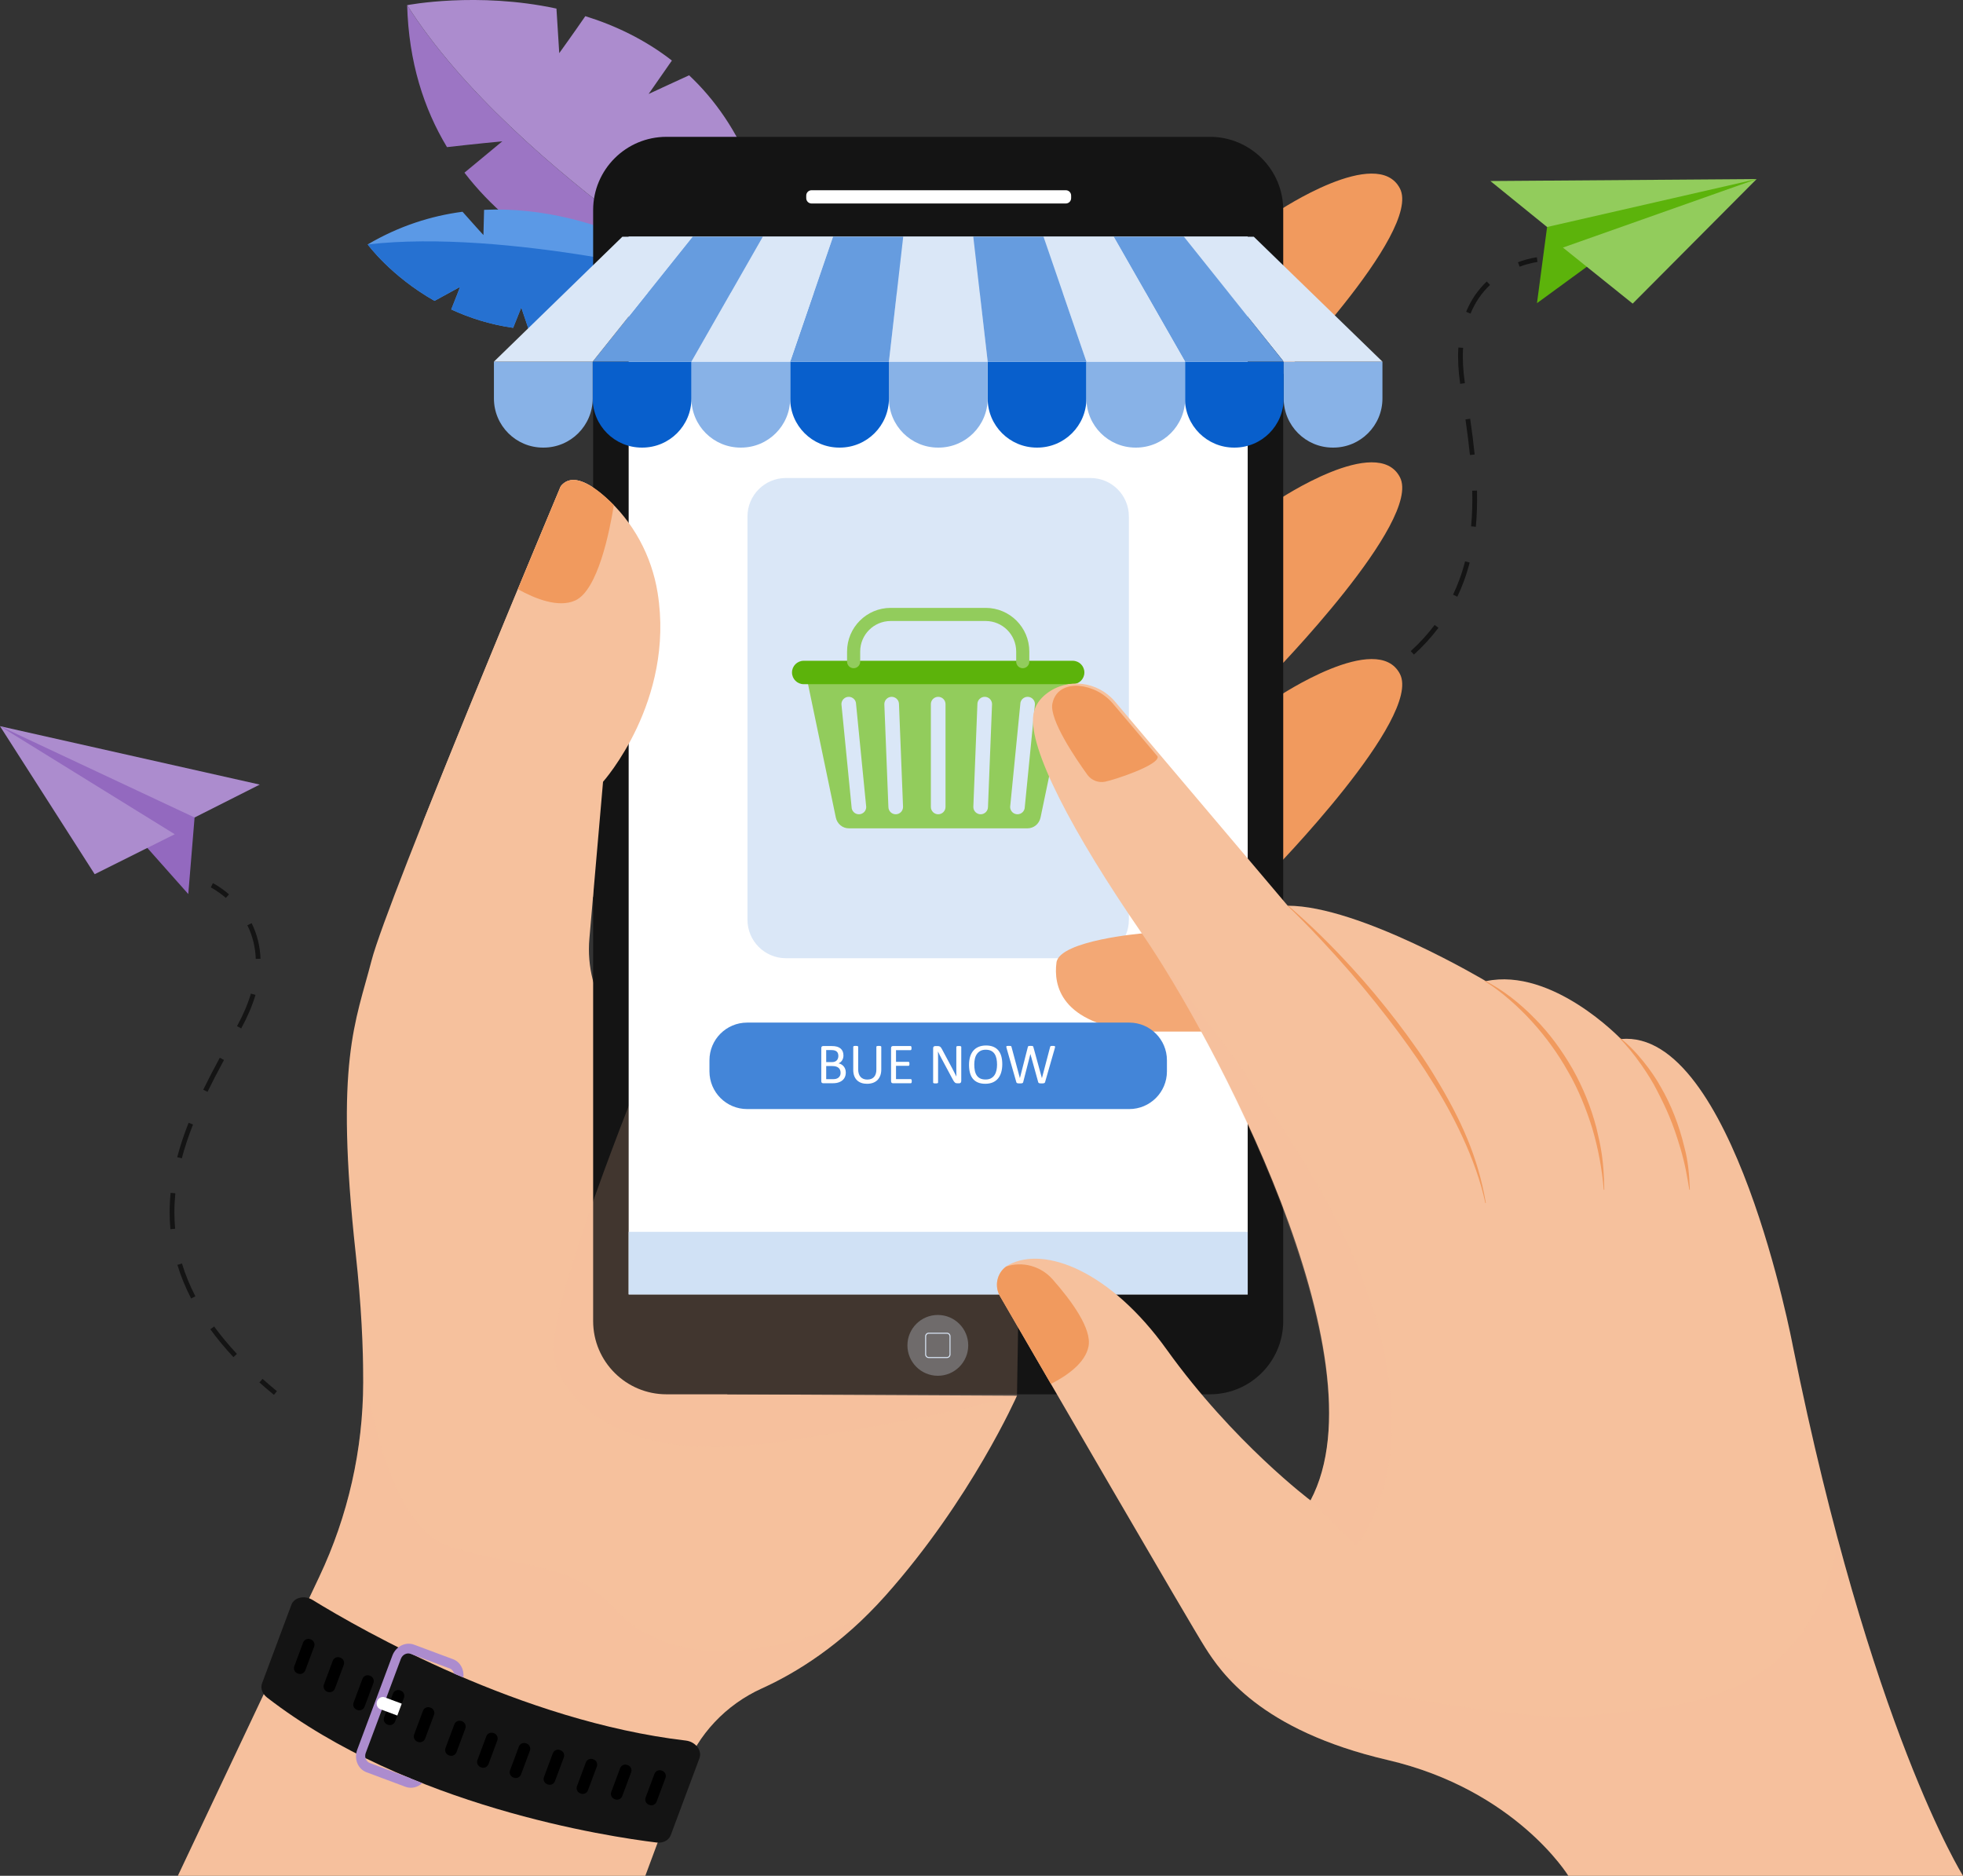 <?xml version="1.0" encoding="utf-8"?>
<!-- Generator: Adobe Illustrator 25.0.0, SVG Export Plug-In . SVG Version: 6.00 Build 0)  -->
<svg version="1.1" id="Layer_1" xmlns="http://www.w3.org/2000/svg" xmlns:xlink="http://www.w3.org/1999/xlink" x="0px" y="0px"
	 viewBox="0 0 1750.27 1672.36" style="enable-background:new 0 0 1750.27 1672.36;" xml:space="preserve">
<rect x="0" y="0" width="1750.27" height="1672.36" fill="#333333" stroke="none"/>
<style type="text/css">
	.st0{display:none;}
	.st1{display:inline;fill:#FFFFFF;}
	.st2{display:inline;}
	.st3{fill:#1D509F;}
	.st4{fill:#FFFFFF;}
	.st5{fill:#5CB30B;}
	.st6{fill:#93BEFF;}
	.st7{fill:#9DEEFF;}
	.st8{fill:#F6C19D;}
	.st9{opacity:0.2;fill:#F6C19D;}
	.st10{fill:#9C75C4;}
	.st11{fill:#AC8CCE;}
	.st12{fill:#5B99E6;}
	.st13{fill:#2671D1;}
	.st14{fill:#92CC5C;}
	.st15{fill:#141414;}
	.st16{fill:#F19A5E;}
	.st17{fill:#DAE7F7;}
	.st18{opacity:0.3;fill:#DAE7F7;}
	.st19{fill:#D0E1F5;}
	.st20{fill:#F3A875;}
	.st21{fill:#9369BF;}
	.st22{fill:#085FCC;}
	.st23{fill:#88B2E7;}
	.st24{fill:#669CDF;}
	.st25{fill:#4385D8;}
</style>
<g class="st0">
	<rect x="-312.53" y="-327.64" class="st1" width="3600" height="2000"/>
	<g class="st2">
		<g>
			<path class="st7" d="M-312.53,648.98c95.44,88.09,183.32,96.38,238.32,96.38c284,0,473-393,876-393c353,0,446,261.5,471.5,305
				s124.5,318.37,192,378.18c67.5,59.82,306.79,219.53,412.5,434.82c27.11,55.2,51,155,51,202H-312.53V648.98z"/>
		</g>
	</g>
</g>
<g>
	<path class="st8" d="M158.61,1672.36h416.76l34.57-93.08c12.25-32.97,37.31-59.48,69.35-73.98c30.18-13.66,70.8-38.45,110.18-82.65
		c76.63-86.02,117.29-178.29,117.29-178.29l-258.28-1.27c0,0,23.25-144.47-105.12-336.36c-13.74-20.54-19.99-45.19-17.85-69.8
		l12.17-139.94c0,0,87.23-97.48,33.71-218.43c0,0-51.18-70.86-71.48-44.92c0,0-154.59,368.13-168.67,422.87
		c-14.08,54.74-32.84,89.14-14.08,261.17c4.97,45.54,6.75,83.52,6.69,114.75c-0.12,59.95-13.51,119.13-39.15,173.32L158.61,1672.36z
		"/>
	<path class="st9" d="M547.32,1433.56c-38.68-42.95-92.42-36.17-148.93-55.76c-56.51-19.59-74.64-160.83-74.64-160.83l-0.01-0.02
		c0.09,5.33,0.13,10.51,0.12,15.49c-0.12,59.95-13.51,119.13-39.15,173.32l-126.11,266.6h416.76l34.57-93.08
		c12.25-32.97,37.31-59.48,69.35-73.98c25.69-11.62,58.94-31.32,92.54-64.17C657.05,1489.38,586,1476.5,547.32,1433.56z"/>
	<g>
		<path class="st10" d="M363.03,4.61c95.81,151.18,331.96,285.9,331.96,285.9s-187.72-15.24-280.88-136.56l33.78-27.98
			c0,0-26.85,2.6-49.34,5.19C377.83,96.8,364.41,55.12,363.03,4.61z"/>
		<path class="st11" d="M614.43,67.13c-14.57,6.61-36.12,16.68-36.12,16.68l20.77-29.84c-24.19-18.82-50.81-31.36-77.18-39.57
			c-10.69,15.57-23.26,32.97-23.26,32.97l-2.49-39.72c-70.7-15.23-133.11-3.05-133.11-3.05c95.81,151.18,331.96,285.9,331.96,285.9
			C693.93,179.44,660.1,110.08,614.43,67.13z"/>
	</g>
	<g>
		<path class="st12" d="M327.85,217.92c28.18-16.56,56.78-25.49,84.56-29.13c8.37,9.56,18.64,20.79,18.64,20.79l0.57-22.5
			c106.79-5.12,196.83,62.14,196.83,62.14c-61.11,37.18-113.7,47.6-157.04,44.52c-2.73-7.86-6.62-19.58-6.62-19.58l-7.25,18.11
			c-20.8-2.96-39.24-8.99-55.2-16.38c3.84-9.39,7.88-20.13,7.88-20.13l-22.77,12.48C348.37,246.12,327.85,217.92,327.85,217.92z"/>
		<path class="st13" d="M471.42,293.74c-2.73-7.86-6.62-19.58-6.62-19.58l-7.25,18.11c-20.8-2.96-39.24-8.99-55.2-16.38
			c3.84-9.39,7.88-20.13,7.88-20.13l-22.77,12.48c-39.09-22.12-59.61-50.32-59.61-50.32c124.25-14.2,300.61,31.31,300.61,31.31
			C567.35,286.41,514.75,296.83,471.42,293.74z"/>
	</g>
	<g>
		<path class="st5" d="M1379.43,202.39l-9.01,67.9l48.23-35.22l147.61-75.41l-114.17,10.45c0,0-58.16,14.13-61.31,16.98
			C1387.62,189.94,1379.43,202.39,1379.43,202.39z"/>
		<polygon class="st14" points="1328.87,161.39 1566.25,159.66 1379.43,202.39 		"/>
		<polygon class="st14" points="1455.74,270.69 1393.54,220.73 1566.25,159.66 		"/>
	</g>
	<g>
		<g>
			<path class="st15" d="M1354.96,237.76c9.08-3.42,15.78-4.15,15.85-4.16l-0.45-4.21c-0.29,0.03-7.3,0.8-16.89,4.41L1354.96,237.76
				z"/>
		</g>
		<g>
			<path class="st15" d="M1205.37,615.9c9.82-4.97,19.07-10.34,27.48-15.95l2.35,3.53c-8.56,5.7-17.95,11.16-27.92,16.2
				L1205.37,615.9z M1257.86,580.49c7.97-7.28,15.15-15.13,21.33-23.32l3.38,2.55c-6.34,8.4-13.69,16.44-21.86,23.9L1257.86,580.49z
				 M1295.58,530.18c2.08-4.36,3.99-8.91,5.69-13.51c1.92-5.21,3.61-10.66,5.04-16.2l4.1,1.06c-1.46,5.67-3.2,11.26-5.17,16.6
				c-1.74,4.73-3.7,9.39-5.84,13.87L1295.58,530.18z M1312.7,437.48l4.24-0.1c0.26,11.51-0.08,22.07-1.04,32.27l-4.22-0.4
				C1312.62,459.21,1312.96,448.82,1312.7,437.48z M1306.67,373.94l4.19-0.6c1.78,12.4,3.04,22.54,3.99,31.9l-4.22,0.43
				C1309.69,396.36,1308.43,386.28,1306.67,373.94z M1301.92,342.02c-1.68-11.42-2.22-22.25-1.6-32.18l4.23,0.26
				c-0.6,9.64-0.07,20.17,1.56,31.28l0.04,0.25l-4.2,0.58L1301.92,342.02z M1307.25,277.99c4.27-10.43,10.46-19.53,18.4-27.04
				l2.91,3.08c-7.5,7.09-13.35,15.69-17.39,25.56L1307.25,277.99z"/>
		</g>
		<g>
			<path class="st15" d="M1161.78,638.77c5.46-1.9,10.83-3.88,15.98-5.91l-1.55-3.94c-5.1,2.01-10.42,3.98-15.82,5.85
				L1161.78,638.77z"/>
		</g>
	</g>
	<g>
		<path class="st16" d="M1139.79,188.19c0,0,88.27-59.08,108.43-20.16c20.16,38.92-114.69,176.66-114.69,176.66L1139.79,188.19z"/>
		<path class="st16" d="M1139.79,445.62c0,0,88.27-59.08,108.43-20.16c20.16,38.92-114.69,176.66-114.69,176.66L1139.79,445.62z"/>
		<path class="st16" d="M1139.79,621.01c0,0,88.27-59.08,108.43-20.16c20.16,38.92-114.69,176.66-114.69,176.66L1139.79,621.01z"/>
	</g>
	<path class="st15" d="M1078.83,121.99H594.21c-36.08,0-65.35,29.25-65.35,65.35v806.43v183.98c0,36.38,29.57,65.35,65.35,65.35
		h484.61c36.08,0,65.35-29.24,65.35-65.35V371.32V187.33C1144.17,150.92,1114.57,121.99,1078.83,121.99z"/>
	<path class="st9" d="M573.01,954.74c0,0-87.65,214.57-79.15,255.14c8.5,40.57,61.69,94.82,192.2,76.74
		c130.51-18.08,220.71-42.26,220.71-42.26s5.45-289.58,0-304.27c-5.45-14.68-240.1-118.92-249.34-118.92
		C648.21,821.18,573.01,954.74,573.01,954.74z"/>
	<rect x="560.54" y="211.05" class="st4" width="551.95" height="942.98"/>
	<g>
		<path class="st17" d="M972.28,854.3H700.76c-18.93,0-34.28-15.35-34.28-34.28V460.43c0-18.93,15.35-34.27,34.27-34.27h271.52
			c18.93,0,34.27,15.35,34.27,34.27v359.59C1006.55,838.95,991.21,854.3,972.28,854.3z"/>
		<g>
			<path class="st14" d="M718.29,599.54l26.95,129.31c1.17,5.63,6,9.65,11.58,9.65h159.39c5.58,0,10.41-4.02,11.58-9.65
				l26.95-129.31H718.29z M765.82,725.97c-3.6,0-6.53-2.92-6.53-6.53l-9.05-91.65c0-3.61,2.92-6.53,6.53-6.53
				c3.6,0,6.53,2.92,6.53,6.53l9.05,91.65C772.35,723.05,769.43,725.97,765.82,725.97z M798.65,725.97L798.65,725.97
				c-3.6,0-6.53-2.92-6.53-6.53l-3.62-91.65c0-3.61,2.92-6.53,6.53-6.53c3.61,0,6.53,2.92,6.53,6.53l3.62,91.65
				C805.17,723.05,802.25,725.97,798.65,725.97z M843.05,719.44c0,3.6-2.92,6.53-6.53,6.53c-3.6,0-6.53-2.92-6.53-6.53v-91.65
				c0-3.61,2.92-6.53,6.53-6.53c3.61,0,6.53,2.92,6.53,6.53V719.44z M880.92,719.44c0,3.6-2.92,6.53-6.53,6.53s-6.53-2.92-6.53-6.53
				l3.62-91.65c0-3.61,2.92-6.53,6.53-6.53c3.6,0,6.53,2.92,6.53,6.53L880.92,719.44z M913.74,719.44c0,3.6-2.92,6.53-6.53,6.53
				c-3.6,0-6.53-2.92-6.53-6.53l9.05-91.65c0-3.61,2.92-6.53,6.53-6.53c3.6,0,6.53,2.92,6.53,6.53L913.74,719.44z"/>
			<path class="st5" d="M956.43,609.99H716.61c-5.77,0-10.44-4.68-10.44-10.44l0,0c0-5.77,4.68-10.44,10.44-10.44h239.82
				c5.77,0,10.44,4.68,10.44,10.44l0,0C966.87,605.31,962.2,609.99,956.43,609.99z"/>
			<path class="st14" d="M766.97,589.89v-9.02c0-15.03,12.18-27.21,27.21-27.21h84.67c15.03,0,27.21,12.18,27.21,27.21v9.02
				c0,3.23,2.62,5.85,5.85,5.85l0,0c3.23,0,5.85-2.62,5.85-5.85v-9.02c0-21.49-17.42-38.91-38.91-38.91h-84.67
				c-21.49,0-38.91,17.42-38.91,38.91v9.02c0,3.23,2.62,5.85,5.85,5.85l0,0C764.35,595.73,766.97,593.12,766.97,589.89z"/>
		</g>
	</g>
	<path class="st4" d="M950.31,181.42H723.62c-2.62,0-4.75-2.12-4.75-4.75v-2.32c0-2.62,2.12-4.75,4.75-4.75h226.69
		c2.62,0,4.75,2.12,4.75,4.75v2.32C955.06,179.29,952.94,181.42,950.31,181.42z"/>
	<path class="st8" d="M517.88,781.44c0,0,3.33,12.38,10.86,18.47l8.95-102.92c0,0,64.17-71.71,48.67-168.43
		c-5.31-33.11-21.78-63.58-46.96-85.72c-14.38-12.64-30.17-21.08-39.47-9.19c0,0-72.7,173.12-122.93,299.57L517.88,781.44z"/>
	<g>
		<path class="st18" d="M863.31,1199.47c0,14.97-12.14,27.11-27.11,27.11c-14.97,0-27.11-12.14-27.11-27.11
			c0-14.97,12.14-27.11,27.11-27.11C851.17,1172.36,863.31,1184.5,863.31,1199.47z"/>
		<g>
			<path class="st17" d="M844.28,1210.76h-16.17c-1.77,0-3.21-1.44-3.21-3.21v-16.17c0-1.77,1.44-3.21,3.21-3.21h16.17
				c1.77,0,3.21,1.44,3.21,3.21v16.17C847.49,1209.32,846.06,1210.76,844.28,1210.76z M828.12,1189.05c-1.29,0-2.34,1.05-2.34,2.34
				v16.17c0,1.29,1.05,2.34,2.34,2.34h16.17c1.29,0,2.34-1.05,2.34-2.34v-16.17c0-1.29-1.05-2.34-2.34-2.34H828.12z"/>
		</g>
	</g>
	<rect x="560.54" y="1098.26" class="st19" width="551.95" height="55.78"/>
	<rect x="560.54" y="211.05" class="st19" width="551.95" height="50.04"/>
	<path class="st16" d="M512.99,535.32c20.09-9.24,30.57-61.51,34.33-85c-16.12-16.22-36.34-30.81-47.4-16.68
		c0,0-16.01,38.12-38.19,91.65C476.9,533.73,497.97,542.23,512.99,535.32z"/>
	<path class="st15" d="M278.69,1426.44c44.1,27.09,186.07,108.11,332.87,125.38c8.6,1.01,14.65,8.89,12.1,15.71l-25.64,68.69
		c-1.7,4.54-6.81,7.2-12.54,6.5c-43.26-5.25-221.77-32.12-347.36-129.28c-4.27-3.31-6.08-8.32-4.48-12.6l26.17-70.1
		C262.27,1424.13,271.51,1422.03,278.69,1426.44z"/>
	<path d="M265.81,1492.12l-0.49-0.18c-2.57-0.96-3.88-3.83-2.92-6.4l7.89-21.15c0.96-2.58,3.83-3.88,6.4-2.92l0.49,0.18
		c2.57,0.96,3.88,3.83,2.92,6.4l-7.89,21.15C271.25,1491.78,268.38,1493.08,265.81,1492.12z"/>
	<path d="M292.21,1508.4l-0.49-0.18c-2.57-0.96-3.88-3.83-2.92-6.4l7.89-21.15c0.96-2.58,3.83-3.88,6.4-2.92l0.49,0.18
		c2.58,0.96,3.88,3.83,2.92,6.4l-7.89,21.15C297.65,1508.05,294.79,1509.36,292.21,1508.4z"/>
	<path d="M318.66,1524.56l-0.48-0.18c-2.57-0.96-3.88-3.83-2.92-6.4l7.89-21.15c0.96-2.58,3.83-3.88,6.4-2.92l0.48,0.18
		c2.58,0.96,3.88,3.83,2.92,6.4l-7.89,21.15C324.1,1524.21,321.23,1525.52,318.66,1524.56z"/>
	<path d="M345.88,1537.71l-0.49-0.18c-2.57-0.96-3.88-3.83-2.92-6.4l7.9-21.15c0.96-2.58,3.83-3.88,6.4-2.92l0.49,0.18
		c2.57,0.96,3.88,3.83,2.92,6.4l-7.89,21.15C351.32,1537.36,348.45,1538.67,345.88,1537.71z"/>
	<path d="M372.66,1552.99l-0.49-0.18c-2.57-0.96-3.88-3.83-2.92-6.4l7.9-21.15c0.96-2.58,3.83-3.88,6.4-2.92l0.49,0.18
		c2.57,0.96,3.88,3.83,2.92,6.4l-7.89,21.15C378.1,1552.64,375.23,1553.95,372.66,1552.99z"/>
	<path d="M400.61,1565.1l-0.49-0.18c-2.57-0.96-3.88-3.83-2.92-6.4l7.9-21.15c0.96-2.58,3.83-3.88,6.4-2.92l0.49,0.18
		c2.57,0.96,3.88,3.83,2.92,6.4l-7.89,21.15C406.05,1564.76,403.19,1566.06,400.61,1565.1z"/>
	<path d="M429.12,1575.75l-0.49-0.18c-2.57-0.96-3.88-3.83-2.92-6.4l7.9-21.15c0.96-2.57,3.83-3.88,6.4-2.92l0.49,0.18
		c2.57,0.96,3.88,3.83,2.92,6.4l-7.89,21.15C434.56,1575.4,431.7,1576.71,429.12,1575.75z"/>
	<path d="M458.18,1584.92l-0.49-0.18c-2.57-0.96-3.88-3.83-2.92-6.4l7.89-21.15c0.96-2.58,3.83-3.88,6.4-2.92l0.49,0.18
		c2.57,0.96,3.88,3.83,2.92,6.4l-7.89,21.15C463.62,1584.57,460.75,1585.88,458.18,1584.92z"/>
	<path d="M488.42,1590.92l-0.49-0.18c-2.57-0.96-3.88-3.83-2.92-6.4l7.9-21.15c0.96-2.57,3.83-3.88,6.4-2.92l0.48,0.18
		c2.58,0.96,3.88,3.83,2.92,6.4l-7.89,21.15C493.86,1590.58,490.99,1591.88,488.42,1590.92z"/>
	<path d="M517.86,1599.06l-0.49-0.18c-2.57-0.96-3.88-3.83-2.92-6.4l7.89-21.15c0.96-2.57,3.83-3.88,6.4-2.92l0.49,0.18
		c2.57,0.96,3.88,3.83,2.92,6.4l-7.9,21.15C523.3,1598.72,520.44,1600.03,517.86,1599.06z"/>
	<path d="M548.43,1604.19l-0.49-0.18c-2.58-0.96-3.88-3.83-2.92-6.4l7.9-21.15c0.96-2.58,3.83-3.88,6.4-2.92l0.49,0.18
		c2.57,0.96,3.88,3.83,2.92,6.4l-7.89,21.15C553.87,1603.84,551,1605.15,548.43,1604.19z"/>
	<path d="M579.04,1609.2l-0.48-0.18c-2.58-0.96-3.88-3.83-2.92-6.4l7.9-21.15c0.96-2.57,3.83-3.88,6.4-2.92l0.49,0.18
		c2.57,0.96,3.88,3.83,2.92,6.4l-7.9,21.15C584.48,1608.85,581.61,1610.16,579.04,1609.2z"/>
	<path class="st11" d="M365.83,1585.5l0.12-0.32c-0.47-0.06-0.93-0.17-1.39-0.34l-34.74-12.97c-3.43-1.28-5.09-5.34-3.71-9.04
		l31.33-83.91c1.38-3.71,5.3-5.68,8.73-4.4l34.74,12.97c2.03,0.76,3.44,2.5,3.96,4.56c2.73,1.19,5.47,2.38,8.25,3.56
		c0.93-7.05-2.69-13.91-9.16-16.32l-34.74-12.97c-7.61-2.84-16.31,1.54-19.38,9.76l-31.33,83.9c-3.07,8.23,0.62,17.23,8.24,20.07
		l34.74,12.97c5.21,1.95,10.92,0.5,15-3.23C372.95,1588.4,369.39,1586.97,365.83,1585.5z"/>
	<path class="st4" d="M358.21,1518.91l-15.11-5.64c-2.71-1.01-5.79,0.54-6.88,3.47c-1.09,2.93,0.22,6.12,2.93,7.13l15.11,5.64
		L358.21,1518.91z"/>
	<g>
		<path class="st20" d="M1019.13,832.11c0,0-74.55,6.25-77.15,26.07c-2.61,19.81,3.13,54.74,73.5,61.51h72.9
			c0,0-21.81-60.47-20.77-62.56C1068.66,855.05,1019.13,832.11,1019.13,832.11z"/>
		<path class="st8" d="M899.52,1127.62c-10.1,5.36-13.61,18.12-7.88,28.01c34.3,59.16,170.71,294.29,183.01,313.42
			c14.08,21.9,48.48,73.51,162.65,100.09c114.17,26.59,161.08,103.22,161.08,103.22h351.88c0,0-82.89-131.37-151.7-472.31
			c0,0-53.17-283.07-153.26-273.69c0,0-60.99-64.12-120.42-51.61c0,0-112.6-67.25-176.72-67.25L994.14,625.49
			c-15.24-18.01-42.11-21.55-60.85-7.2c-6.03,4.61-10.63,10.71-11.9,18.76c-4.69,29.72,34.41,104.78,96.96,195.49
			c62.56,90.71,217.39,378.47,150.14,505.15c0,0-68.81-51.61-128.24-134.5C990.48,1133.77,931.94,1110.42,899.52,1127.62z"/>
		<path class="st16" d="M1148.73,807.58c20.44,17.49,39.59,36.47,57.68,56.41c24.44,26.59,55.28,66,73.39,96.45
			c22.84,37.64,37.91,70.65,45.04,112.1l-0.46,0.09c-8.21-38.94-29.64-80.88-48.32-109.85c-13.97-22.65-39.84-58.64-72.44-96.36
			c-16.38-18.89-37.15-41.21-55.21-58.49L1148.73,807.58z"/>
		<path class="st16" d="M1323.88,874.27c16.63,8.51,31.46,20.38,44.56,33.79c13.26,13.36,24.28,28.51,33.77,45.05
			c9.26,16.4,16.37,34.02,21.14,52.17c4.04,17.01,6.65,28.55,7.08,55.47l-0.47,0.04c-1.54-18.44-4.91-36.72-10.14-54.46
			c-5.28-17.17-12.7-35.61-21.69-50.91c-9-16.14-19.96-31.18-32.41-44.85c-11.77-12.89-27.18-26.8-42.07-35.89L1323.88,874.27z"/>
		<path class="st16" d="M1444.01,925.05c14.71,11.12,29.6,30.81,36.81,44.11c9.08,15.62,16.28,33.76,21.02,53.62
			c3.48,12.7,4.36,25.04,4.91,37.95l-0.46,0.06c-2.16-12.52-3.53-21.85-7.99-37.01c-6.83-22.98-12.2-34.8-21.36-52.51
			c-5.47-10.92-19.68-32.55-33.14-45.88L1444.01,925.05z"/>
		<path class="st16" d="M970.55,1200.43c3.12-15.83-15.33-40.94-32.07-59.89c-10.45-11.83-26.96-16.25-41.47-11.3
			c-8.11,6.01-10.58,17.38-5.36,26.39c9.22,15.9,25.81,44.51,45.39,78.21C951.69,1226.38,967.66,1215.08,970.55,1200.43z"/>
		<path class="st16" d="M985.34,696.92c8.9-1.78,49.26-15.2,46.79-22.56l0,0l-39.81-47.05c-7.91-9.34-18.94-14.78-30.35-15.86l0,0h0
			c-0.06-0.01-0.13-0.01-0.19-0.02c-0.32-0.03-1.05-0.08-2.07-0.08c-5.34,0.01-18.48,1.52-21.37,15.98
			c-2.85,14.27,20.77,48.97,31.19,63.4C973.13,695.71,979.31,698.13,985.34,696.92z"/>
		<path class="st9" d="M1398.39,1672.36h351.88c0,0-54.34-86.14-111.56-299.91c-25.11,157.41-163.63,148.33-218.6,157.06
			c-63.29,10.06-308.99-41.17-343.42-57.31c15.31,23.36,51.6,71.56,160.61,96.94C1351.47,1595.73,1398.39,1672.36,1398.39,1672.36z"
			/>
		<path class="st9" d="M1036.96,861.07c68.99,110.86,192.78,365.51,131.53,476.61l40.65,40.12c0,0,102.7-113.78-60.73-364.69
			C1110.38,954.73,1072.57,904.21,1036.96,861.07z"/>
	</g>
	<g>
		<g>
			<path class="st15" d="M201.4,800.55c-7.35-6.34-13.37-9.35-13.43-9.38l1.87-3.8c0.27,0.13,6.58,3.27,14.33,9.97L201.4,800.55z"/>
		</g>
		<g>
			<path class="st15" d="M208.13,1209.97c-7.61-8.18-14.55-16.54-20.61-24.84l3.42-2.5c5.96,8.17,12.79,16.4,20.29,24.46
				L208.13,1209.97z M170.43,1157.68c-5.09-9.82-9.21-19.91-12.26-29.98l4.06-1.23c2.97,9.82,7,19.67,11.97,29.25L170.43,1157.68z
				 M151.94,1095.88c-0.46-4.94-0.69-10-0.69-15.04c0-5.7,0.3-11.54,0.88-17.37l4.22,0.42c-0.57,5.69-0.86,11.39-0.86,16.94
				c0,4.91,0.23,9.83,0.67,14.65L151.94,1095.88z M162.1,1032.75l-4.1-1.08c2.62-9.91,5.94-19.93,10.16-30.64l3.94,1.55
				C167.94,1013.13,164.67,1023,162.1,1032.75z M185.03,973.43l-3.81-1.86c4.12-8.46,8.81-17.53,14.76-28.56l3.73,2.01
				C193.78,956,189.12,965.03,185.03,973.43z M215.08,916.88l-3.74-1.99l0.12-0.22c5.37-9.87,9.5-19.57,12.27-28.82l4.06,1.21
				c-2.85,9.53-7.09,19.51-12.62,29.64L215.08,916.88z M228.05,854.93c-0.38-10.66-2.9-20.75-7.49-29.99l3.8-1.89
				c4.86,9.79,7.53,20.46,7.93,31.73L228.05,854.93z"/>
		</g>
		<g>
			<path class="st15" d="M244.24,1243.6c-4.47-3.66-8.82-7.39-12.96-11.07l2.82-3.17c4.09,3.64,8.4,7.33,12.82,10.96L244.24,1243.6z
				"/>
		</g>
	</g>
	<g>
		<path class="st21" d="M173.49,728.84l-5.61,68.26l-39.65-44.65L0,647.42l109.35,34.45c0,0,53.84,26.16,56.31,29.61
			C168.13,714.94,173.49,728.84,173.49,728.84z"/>
		<polygon class="st11" points="231.6,699.51 0,647.42 173.49,728.84 		"/>
		<polygon class="st11" points="84.42,779.39 155.81,743.77 0,647.42 		"/>
	</g>
	<g>
		<g>
			<g>
				<path class="st22" d="M924.89,399.06h-0.45c-24.19,0-43.8-19.61-43.8-43.8v-32.85h88.05v32.85
					C968.69,379.45,949.08,399.06,924.89,399.06z"/>
				<path class="st23" d="M836.84,399.06h-0.45c-24.19,0-43.8-19.61-43.8-43.8v-32.85h88.05v32.85
					C880.65,379.45,861.03,399.06,836.84,399.06z"/>
				<path class="st22" d="M748.8,399.06h-0.45c-24.19,0-43.8-19.61-43.8-43.8v-32.85h88.05v32.85
					C792.6,379.45,772.99,399.06,748.8,399.06z"/>
				<path class="st23" d="M660.75,399.06h-0.45c-24.19,0-43.8-19.61-43.8-43.8v-32.85h88.05v32.85
					C704.55,379.45,684.94,399.06,660.75,399.06z"/>
				<path class="st22" d="M572.7,399.06h-0.45c-24.19,0-43.8-19.61-43.8-43.8v-32.85h88.05v32.85
					C616.5,379.45,596.89,399.06,572.7,399.06z"/>
				<path class="st23" d="M1188.83,399.06h-0.45c-24.19,0-43.8-19.61-43.8-43.8v-32.85h88.05v32.85
					C1232.63,379.45,1213.02,399.06,1188.83,399.06z"/>
				<path class="st22" d="M1100.78,399.06h-0.45c-24.19,0-43.8-19.61-43.8-43.8v-32.85h88.05v32.85
					C1144.58,379.45,1124.97,399.06,1100.78,399.06z"/>
				<path class="st23" d="M1012.94,399.06h-0.45c-24.19,0-43.8-19.61-43.8-43.8v-32.85h88.05v32.85
					C1056.74,379.45,1037.13,399.06,1012.94,399.06z"/>
				<path class="st23" d="M484.65,399.06h-0.45c-24.19,0-43.8-19.61-43.8-43.8v-32.85h88.05v32.85
					C528.45,379.45,508.84,399.06,484.65,399.06z"/>
			</g>
			<g>
				<polygon class="st17" points="867.92,211.05 805.32,211.05 792.6,322.42 880.65,322.42 				"/>
				<polygon class="st24" points="805.32,211.05 742.72,211.05 704.55,322.42 792.6,322.42 				"/>
				<polygon class="st17" points="742.72,211.05 680.12,211.05 616.5,322.42 704.55,322.42 				"/>
				<polygon class="st24" points="680.12,211.05 617.52,211.05 528.45,322.42 616.5,322.42 				"/>
				<polygon class="st17" points="617.52,211.05 554.92,211.05 440.41,322.42 528.45,322.42 				"/>
				<polygon class="st17" points="1117.91,211.05 1055.31,211.05 1144.58,322.42 1232.63,322.42 				"/>
				<polygon class="st24" points="1055.62,211.05 993.02,211.05 1056.54,322.42 1144.58,322.42 				"/>
				<polygon class="st17" points="993.02,211.05 930.42,211.05 968.69,322.42 1056.74,322.42 				"/>
				<polygon class="st24" points="930.42,211.05 867.82,211.05 880.65,322.42 968.69,322.42 				"/>
			</g>
		</g>
	</g>
	<g>
		<path class="st25" d="M1006.88,988.79H666.16c-18.55,0-33.59-15.04-33.59-33.59v-9.91c0-18.55,15.04-33.59,33.59-33.59h340.72
			c18.55,0,33.59,15.04,33.59,33.59v9.91C1040.48,973.75,1025.43,988.79,1006.88,988.79z"/>
		<g>
			<path class="st4" d="M754.14,956.26c0,1.04-0.13,2-0.4,2.88c-0.26,0.88-0.64,1.67-1.11,2.37c-0.48,0.7-1.06,1.32-1.73,1.85
				c-0.67,0.53-1.44,0.97-2.28,1.33c-0.84,0.36-1.75,0.63-2.72,0.81c-0.96,0.18-2.07,0.27-3.32,0.27h-8.66
				c-0.39,0-0.76-0.13-1.12-0.4c-0.35-0.26-0.52-0.73-0.52-1.4V934.4c0-0.67,0.17-1.13,0.52-1.4c0.35-0.27,0.72-0.4,1.12-0.4h7.53
				c1.98,0,3.61,0.19,4.87,0.57c1.26,0.38,2.32,0.92,3.17,1.64c0.85,0.72,1.48,1.6,1.91,2.64c0.43,1.04,0.64,2.22,0.64,3.54
				c0,0.79-0.09,1.54-0.28,2.26c-0.19,0.72-0.47,1.38-0.83,1.99c-0.37,0.61-0.83,1.15-1.38,1.63c-0.56,0.48-1.19,0.87-1.91,1.18
				c0.91,0.17,1.75,0.48,2.54,0.93c0.78,0.45,1.47,1.03,2.06,1.73c0.59,0.7,1.05,1.52,1.4,2.46
				C753.97,954.1,754.14,955.13,754.14,956.26z M747.5,941.42c0-0.8-0.11-1.53-0.33-2.18c-0.22-0.65-0.57-1.2-1.05-1.65
				c-0.48-0.45-1.1-0.8-1.87-1.04c-0.77-0.24-1.78-0.36-3.04-0.36h-4.55v10.74h5.01c1.14,0,2.06-0.15,2.76-0.45
				c0.7-0.3,1.28-0.7,1.74-1.2c0.46-0.5,0.8-1.09,1.01-1.77C747.4,942.84,747.5,942.14,747.5,941.42z M749.5,956.52
				c0-0.99-0.16-1.86-0.47-2.61c-0.31-0.75-0.78-1.38-1.38-1.9c-0.61-0.51-1.36-0.9-2.28-1.17c-0.91-0.27-2.06-0.4-3.44-0.4h-5.27
				v11.69h6.39c1.01,0,1.88-0.12,2.64-0.36c0.75-0.24,1.41-0.59,1.98-1.06c0.57-0.47,1.02-1.05,1.34-1.76
				C749.34,958.25,749.5,957.44,749.5,956.52z"/>
			<path class="st4" d="M785.77,953.52c0,2.02-0.29,3.81-0.88,5.4c-0.59,1.58-1.43,2.92-2.52,4.01c-1.09,1.09-2.43,1.92-4,2.48
				c-1.57,0.56-3.36,0.85-5.36,0.85c-1.83,0-3.49-0.26-5-0.79c-1.5-0.53-2.79-1.31-3.87-2.35c-1.08-1.04-1.9-2.33-2.49-3.88
				c-0.58-1.55-0.87-3.35-0.87-5.38v-20.58c0-0.14,0.03-0.25,0.1-0.36c0.07-0.1,0.19-0.19,0.36-0.25c0.17-0.06,0.39-0.11,0.67-0.15
				c0.27-0.04,0.63-0.06,1.08-0.06c0.41,0,0.76,0.02,1.05,0.06c0.29,0.04,0.52,0.09,0.68,0.15c0.16,0.06,0.28,0.14,0.35,0.25
				c0.07,0.1,0.1,0.22,0.1,0.36v20.04c0,1.54,0.19,2.88,0.56,4.02c0.38,1.14,0.92,2.1,1.63,2.85c0.71,0.76,1.56,1.33,2.56,1.72
				c1,0.39,2.12,0.58,3.37,0.58c1.28,0,2.42-0.19,3.42-0.56c1-0.38,1.84-0.94,2.54-1.69c0.69-0.75,1.22-1.68,1.59-2.79
				c0.37-1.11,0.55-2.41,0.55-3.89v-20.27c0-0.14,0.03-0.25,0.1-0.36c0.07-0.1,0.19-0.19,0.36-0.25c0.17-0.06,0.4-0.11,0.68-0.15
				c0.28-0.04,0.64-0.06,1.06-0.06c0.41,0,0.76,0.02,1.04,0.06c0.28,0.04,0.51,0.09,0.67,0.15c0.16,0.06,0.28,0.14,0.36,0.25
				c0.08,0.1,0.11,0.22,0.11,0.36V953.52z"/>
			<path class="st4" d="M812.96,963.95c0,0.31-0.02,0.58-0.05,0.81c-0.03,0.23-0.09,0.42-0.18,0.58c-0.09,0.15-0.18,0.27-0.3,0.33
				c-0.11,0.07-0.23,0.1-0.37,0.1h-15.92c-0.39,0-0.77-0.13-1.11-0.4c-0.35-0.26-0.53-0.73-0.53-1.4V934.4
				c0-0.67,0.17-1.13,0.53-1.4c0.35-0.27,0.72-0.4,1.11-0.4h15.74c0.14,0,0.26,0.03,0.37,0.1c0.11,0.07,0.2,0.18,0.27,0.33
				c0.07,0.15,0.12,0.35,0.17,0.58c0.04,0.23,0.06,0.52,0.06,0.86c0,0.31-0.02,0.58-0.06,0.81c-0.04,0.23-0.1,0.42-0.17,0.56
				c-0.07,0.15-0.16,0.25-0.27,0.32c-0.11,0.07-0.24,0.1-0.37,0.1h-12.97v10.41h11.12c0.14,0,0.26,0.04,0.37,0.12
				c0.11,0.08,0.2,0.18,0.28,0.32c0.08,0.14,0.13,0.33,0.17,0.56c0.03,0.24,0.05,0.52,0.05,0.85c0,0.31-0.02,0.57-0.05,0.79
				c-0.03,0.22-0.09,0.4-0.17,0.54c-0.08,0.13-0.17,0.23-0.28,0.29c-0.11,0.06-0.23,0.09-0.37,0.09h-11.12v11.87h13.15
				c0.14,0,0.26,0.04,0.37,0.1c0.11,0.07,0.21,0.18,0.3,0.32c0.09,0.14,0.14,0.33,0.18,0.56
				C812.94,963.32,812.96,963.61,812.96,963.95z"/>
			<path class="st4" d="M857.07,963.95c0,0.34-0.06,0.63-0.17,0.87c-0.12,0.24-0.27,0.43-0.45,0.59c-0.19,0.15-0.39,0.27-0.62,0.33
				c-0.23,0.07-0.46,0.1-0.69,0.1h-1.46c-0.46,0-0.86-0.05-1.21-0.14c-0.35-0.09-0.67-0.26-0.98-0.51
				c-0.31-0.25-0.62-0.59-0.93-1.01c-0.31-0.43-0.64-0.97-0.98-1.64l-10.12-18.86c-0.53-0.98-1.06-1.99-1.6-3.06
				c-0.54-1.07-1.04-2.11-1.5-3.11h-0.05c0.03,1.23,0.06,2.49,0.08,3.77c0.02,1.28,0.03,2.55,0.03,3.82v20.02
				c0,0.12-0.04,0.24-0.11,0.35c-0.07,0.11-0.19,0.2-0.36,0.25c-0.17,0.06-0.4,0.11-0.68,0.15c-0.28,0.04-0.64,0.06-1.07,0.06
				c-0.43,0-0.79-0.02-1.07-0.06c-0.28-0.04-0.5-0.09-0.66-0.15c-0.16-0.06-0.28-0.14-0.35-0.25c-0.07-0.11-0.11-0.23-0.11-0.35
				v-30.6c0-0.68,0.19-1.17,0.58-1.46c0.39-0.29,0.81-0.44,1.27-0.44h2.17c0.51,0,0.94,0.04,1.28,0.13
				c0.34,0.09,0.65,0.23,0.93,0.42c0.27,0.2,0.54,0.47,0.79,0.82c0.26,0.35,0.52,0.79,0.81,1.32l7.78,14.56
				c0.48,0.89,0.94,1.75,1.39,2.6c0.44,0.85,0.88,1.68,1.29,2.5c0.41,0.82,0.82,1.63,1.23,2.42c0.4,0.8,0.81,1.59,1.2,2.4h0.02
				c-0.03-1.35-0.06-2.76-0.06-4.22c-0.01-1.46-0.01-2.87-0.01-4.21v-17.99c0-0.12,0.04-0.23,0.11-0.33
				c0.07-0.1,0.19-0.19,0.36-0.27c0.17-0.08,0.4-0.13,0.68-0.17c0.28-0.03,0.64-0.05,1.09-0.05c0.4,0,0.74,0.02,1.03,0.05
				c0.29,0.03,0.51,0.09,0.68,0.17c0.16,0.08,0.28,0.17,0.35,0.27c0.07,0.1,0.11,0.21,0.11,0.33V963.95z"/>
			<path class="st4" d="M893.66,948.8c0,2.68-0.32,5.1-0.95,7.25c-0.63,2.15-1.58,3.98-2.83,5.49c-1.26,1.51-2.83,2.68-4.73,3.49
				c-1.9,0.81-4.11,1.22-6.64,1.22c-2.5,0-4.65-0.37-6.47-1.12c-1.82-0.74-3.32-1.82-4.51-3.24c-1.19-1.42-2.07-3.18-2.65-5.28
				c-0.58-2.1-0.87-4.52-0.87-7.25c0-2.61,0.32-4.99,0.95-7.13c0.63-2.13,1.58-3.95,2.85-5.44c1.26-1.5,2.84-2.65,4.74-3.46
				c1.9-0.81,4.11-1.22,6.64-1.22c2.44,0,4.57,0.37,6.38,1.1c1.81,0.74,3.32,1.81,4.52,3.22c1.2,1.41,2.1,3.15,2.69,5.23
				C893.37,943.74,893.66,946.12,893.66,948.8z M889,949.11c0-1.88-0.17-3.63-0.5-5.24c-0.33-1.62-0.89-3.02-1.66-4.21
				c-0.78-1.19-1.81-2.11-3.11-2.78c-1.3-0.67-2.9-1-4.81-1c-1.91,0-3.52,0.36-4.81,1.08c-1.3,0.72-2.35,1.68-3.16,2.87
				c-0.81,1.2-1.39,2.59-1.74,4.19c-0.35,1.6-0.52,3.28-0.52,5.04c0,1.95,0.16,3.74,0.48,5.38c0.32,1.64,0.87,3.06,1.64,4.24
				c0.77,1.19,1.8,2.11,3.08,2.77c1.29,0.66,2.91,0.99,4.85,0.99c1.93,0,3.55-0.36,4.86-1.08c1.31-0.72,2.37-1.69,3.17-2.91
				c0.8-1.22,1.37-2.63,1.72-4.24C888.83,952.6,889,950.91,889,949.11z"/>
			<path class="st4" d="M931.82,964.8c-0.07,0.24-0.17,0.43-0.31,0.57c-0.14,0.15-0.33,0.26-0.56,0.34
				c-0.24,0.08-0.53,0.13-0.88,0.17c-0.35,0.03-0.78,0.05-1.29,0.05c-0.53,0-0.98-0.02-1.35-0.05c-0.37-0.04-0.67-0.09-0.91-0.17
				c-0.24-0.08-0.42-0.19-0.54-0.34c-0.12-0.14-0.21-0.33-0.28-0.57l-6.94-25.04h-0.05l-6.41,25.04c-0.05,0.24-0.14,0.43-0.26,0.57
				c-0.12,0.15-0.29,0.26-0.51,0.34c-0.22,0.08-0.51,0.13-0.86,0.17c-0.35,0.03-0.8,0.05-1.34,0.05c-0.56,0-1.03-0.02-1.41-0.05
				c-0.38-0.04-0.68-0.09-0.92-0.17c-0.24-0.08-0.42-0.19-0.55-0.34c-0.13-0.14-0.22-0.33-0.27-0.57l-8.76-30.63
				c-0.1-0.39-0.16-0.7-0.17-0.92c-0.01-0.22,0.06-0.39,0.2-0.51c0.14-0.12,0.38-0.2,0.7-0.23c0.33-0.03,0.76-0.05,1.31-0.05
				c0.53,0,0.95,0.01,1.26,0.04c0.31,0.02,0.54,0.07,0.7,0.14c0.16,0.07,0.27,0.16,0.33,0.28c0.06,0.12,0.11,0.27,0.14,0.46
				l7.46,27.78h0.03l7.08-27.73c0.05-0.19,0.11-0.35,0.19-0.48c0.08-0.13,0.2-0.23,0.37-0.29c0.17-0.07,0.41-0.12,0.73-0.15
				c0.32-0.03,0.73-0.05,1.24-0.05c0.48,0,0.86,0.02,1.14,0.05c0.28,0.03,0.51,0.09,0.68,0.15c0.17,0.07,0.29,0.17,0.37,0.29
				c0.08,0.13,0.14,0.29,0.19,0.48l7.61,27.73h0.05l7.3-27.75c0.05-0.17,0.1-0.32,0.15-0.45c0.05-0.13,0.16-0.23,0.32-0.29
				c0.16-0.07,0.39-0.12,0.69-0.15c0.3-0.03,0.69-0.05,1.19-0.05c0.51,0,0.92,0.02,1.22,0.06c0.3,0.04,0.52,0.12,0.65,0.24
				c0.14,0.12,0.2,0.29,0.19,0.51c-0.01,0.22-0.05,0.53-0.14,0.92L931.82,964.8z"/>
		</g>
	</g>
</g>
</svg>
